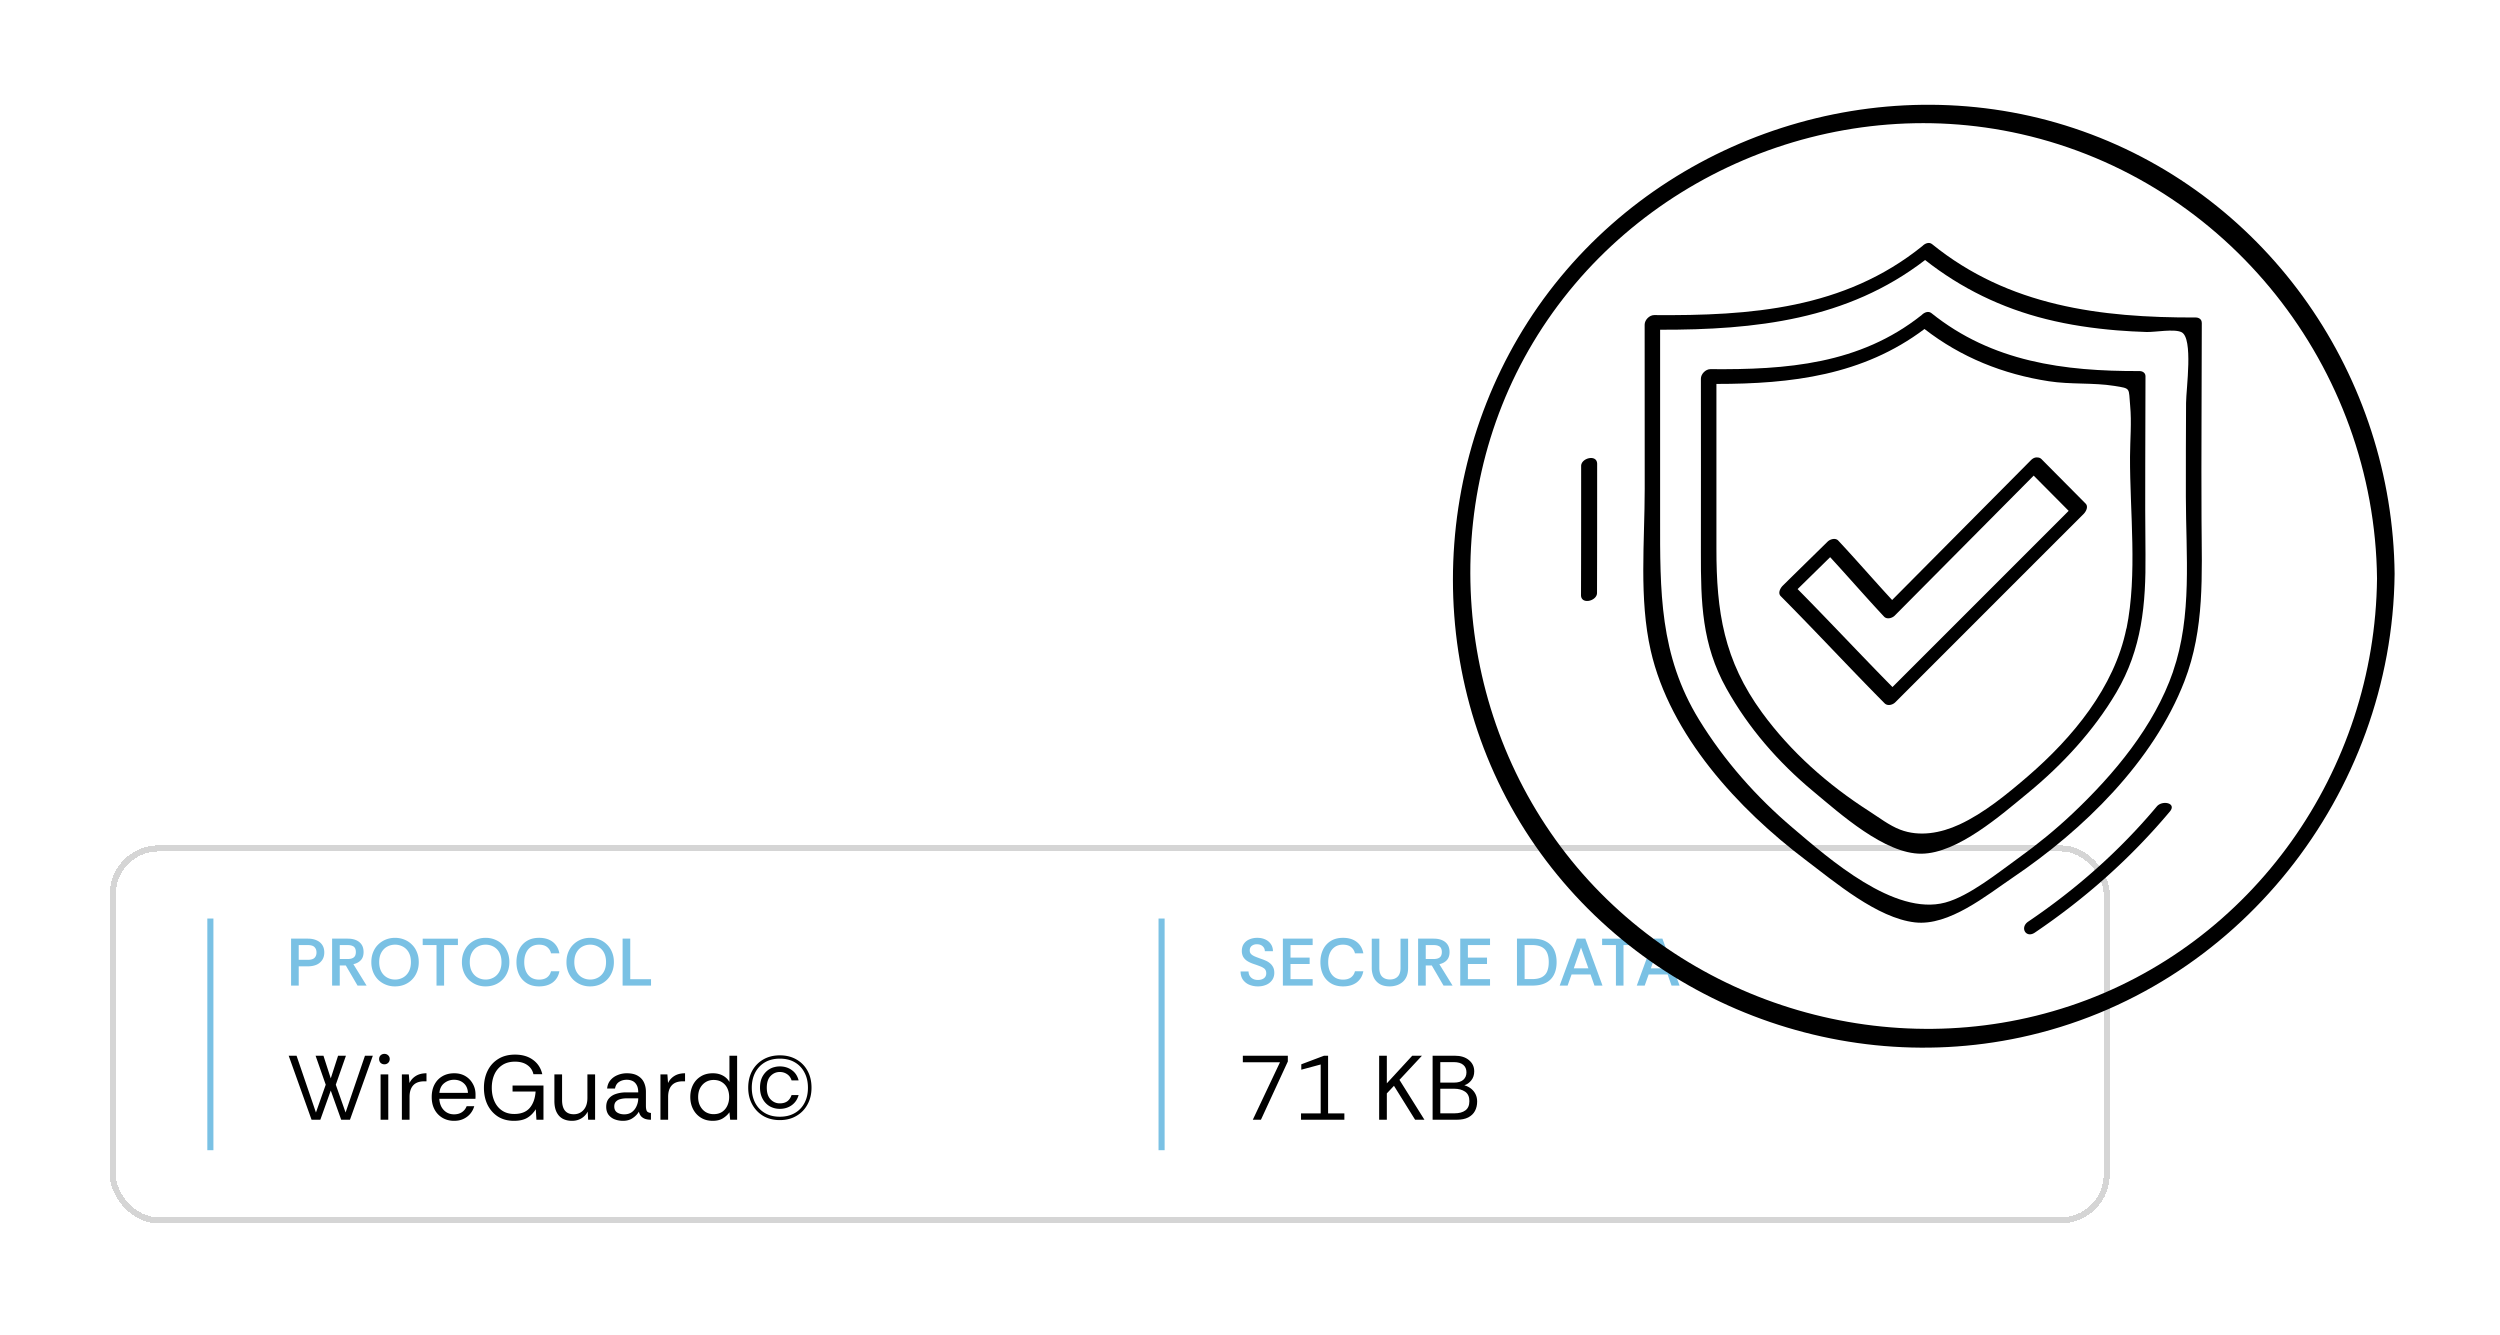 <svg width="410" height="219" fill="none" xmlns="http://www.w3.org/2000/svg"><g filter="url(#a)"><rect x="18" y="130.636" width="328" height="62" rx="8" fill="#fff" shape-rendering="crispEdges"/><rect x="18.5" y="131.136" width="327" height="61" rx="7.5" stroke="#D5D5D5" shape-rendering="crispEdges"/><path fill="#7AC1E4" d="M34 142.636h1v38h-1zM47.737 153.636v-7.7h2.75c.535 0 1.005.088 1.408.264.403.168.719.421.946.759.227.337.341.751.341 1.243 0 .491-.117.909-.352 1.254a2.145 2.145 0 0 1-.946.77c-.403.168-.869.253-1.397.253h-1.496v3.157h-1.254zm1.254-4.224h1.463c.535 0 .91-.107 1.122-.319.22-.22.33-.517.33-.891 0-.367-.11-.66-.33-.88-.213-.22-.587-.33-1.122-.33h-1.463v2.42zm5.476 4.224v-7.7h2.54c.543 0 1.01.084 1.398.253.388.168.69.414.902.737.212.322.319.726.319 1.21 0 .564-.15 1.008-.451 1.331-.294.322-.7.542-1.221.66l2.167 3.509h-1.485l-1.925-3.3h-.99v3.3h-1.254zm1.254-4.356h1.265c.352 0 .627-.048.825-.143a.85.85 0 0 0 .429-.396 1.44 1.44 0 0 0 .12-.605c0-.235-.04-.437-.12-.605a.788.788 0 0 0-.43-.396c-.197-.096-.472-.143-.824-.143H55.72v2.288zm9.062 4.488a3.914 3.914 0 0 1-2.761-1.089 3.77 3.77 0 0 1-.825-1.254 4.352 4.352 0 0 1-.297-1.639c0-.602.1-1.144.297-1.628.198-.492.473-.91.825-1.254.36-.352.774-.624 1.243-.814.47-.191.976-.286 1.518-.286.543 0 1.049.095 1.518.286.47.183.88.451 1.232.803.36.344.638.762.836 1.254.206.491.308 1.037.308 1.639 0 .601-.102 1.147-.308 1.639a3.668 3.668 0 0 1-2.068 2.068c-.469.183-.975.275-1.518.275zm0-1.122c.477 0 .913-.11 1.31-.33.395-.22.71-.543.945-.968.235-.433.352-.954.352-1.562 0-.624-.117-1.148-.352-1.573a2.325 2.325 0 0 0-.946-.957 2.65 2.65 0 0 0-1.309-.33c-.469 0-.902.11-1.298.33-.396.22-.711.542-.946.968-.234.425-.352.946-.352 1.562 0 .608.118 1.129.352 1.562.235.425.55.748.946.968.396.22.829.33 1.298.33zm6.806.99v-6.644h-2.266v-1.056h5.775v1.056h-2.266v6.644h-1.243zm8.05.132a3.915 3.915 0 0 1-2.761-1.089 3.77 3.77 0 0 1-.825-1.254 4.352 4.352 0 0 1-.297-1.639c0-.602.1-1.144.297-1.628.198-.492.473-.91.825-1.254.36-.352.774-.624 1.243-.814.47-.191.976-.286 1.518-.286.543 0 1.049.095 1.518.286.47.183.88.451 1.232.803.36.344.638.762.836 1.254.206.491.308 1.037.308 1.639 0 .601-.102 1.147-.308 1.639a3.666 3.666 0 0 1-2.068 2.068c-.469.183-.975.275-1.518.275zm0-1.122c.477 0 .913-.11 1.31-.33.395-.22.71-.543.945-.968.235-.433.352-.954.352-1.562 0-.624-.117-1.148-.352-1.573a2.324 2.324 0 0 0-.946-.957 2.65 2.65 0 0 0-1.309-.33c-.469 0-.902.11-1.298.33-.396.22-.711.542-.946.968-.234.425-.352.946-.352 1.562 0 .608.118 1.129.352 1.562.235.425.55.748.946.968.396.22.829.33 1.298.33zm8.778 1.122c-.785 0-1.456-.173-2.013-.517a3.372 3.372 0 0 1-1.276-1.419c-.286-.602-.429-1.28-.429-2.035 0-.763.143-1.445.429-2.046a3.311 3.311 0 0 1 1.254-1.419c.557-.352 1.236-.528 2.035-.528.91 0 1.654.223 2.233.671.58.447.942 1.07 1.089 1.87h-1.375a1.787 1.787 0 0 0-.649-1.034c-.33-.257-.766-.385-1.309-.385-.52 0-.96.121-1.32.363-.36.242-.634.575-.825 1.001-.19.425-.286.927-.286 1.507 0 .572.095 1.074.286 1.507.19.425.466.759.825 1.001.367.234.807.352 1.32.352.543 0 .979-.121 1.309-.363.33-.25.546-.583.649-1.001h1.375c-.147.777-.51 1.386-1.089 1.826-.58.432-1.324.649-2.233.649zm8.366 0a3.915 3.915 0 0 1-2.761-1.089 3.77 3.77 0 0 1-.825-1.254 4.352 4.352 0 0 1-.297-1.639c0-.602.1-1.144.297-1.628.198-.492.473-.91.825-1.254.36-.352.774-.624 1.243-.814.47-.191.976-.286 1.518-.286.543 0 1.05.095 1.518.286.47.183.88.451 1.232.803.36.344.638.762.836 1.254.206.491.308 1.037.308 1.639 0 .601-.102 1.147-.308 1.639a3.665 3.665 0 0 1-2.068 2.068c-.469.183-.975.275-1.518.275zm0-1.122c.477 0 .913-.11 1.31-.33.395-.22.71-.543.945-.968.235-.433.352-.954.352-1.562 0-.624-.117-1.148-.352-1.573a2.324 2.324 0 0 0-.946-.957 2.65 2.65 0 0 0-1.309-.33c-.469 0-.902.11-1.298.33-.396.22-.71.542-.946.968-.234.425-.352.946-.352 1.562 0 .608.118 1.129.352 1.562.235.425.55.748.946.968.396.22.83.33 1.298.33zm5.324.99v-7.7h1.254v6.655h3.41v1.045h-4.664z"/><path d="m51.095 175.636-3.75-10.5h1.29l3.18 9.315 1.605-4.56-1.665-4.755h1.29l1.2 3.72 1.2-3.72h1.29l-1.665 4.755 1.605 4.56 3.18-9.315h1.29l-3.75 10.5h-1.44l-1.71-4.785-1.71 4.785h-1.44zm11.952-9.09c-.25 0-.46-.08-.63-.24a.884.884 0 0 1-.24-.63c0-.24.08-.44.24-.6.17-.16.38-.24.63-.24.24 0 .445.08.614.24.17.16.255.36.255.6 0 .25-.084.46-.255.63a.865.865 0 0 1-.614.24zm-.63 9.09v-7.44h1.26v7.44h-1.26zm3.49 0v-7.44h1.14l.106 1.425c.23-.49.58-.88 1.05-1.17.47-.29 1.05-.435 1.74-.435v1.32h-.345c-.82 0-1.43.22-1.83.66-.4.44-.6 1.07-.6 1.89v3.75h-1.26zm8.554.18c-.69 0-1.315-.16-1.875-.48a3.46 3.46 0 0 1-1.305-1.35c-.32-.59-.48-1.28-.48-2.07 0-.78.15-1.46.45-2.04.31-.59.74-1.045 1.29-1.365.56-.33 1.21-.495 1.95-.495.7 0 1.31.155 1.83.465.52.31.925.73 1.215 1.26.3.52.45 1.105.45 1.755v.33c0 .08-.005.205-.015.375h-5.925c.03.49.145.93.345 1.32.21.38.49.68.84.9.36.22.77.33 1.23.33.52 0 .955-.12 1.305-.36s.605-.565.765-.975h1.245a3.3 3.3 0 0 1-.645 1.23c-.3.36-.675.645-1.125.855-.44.21-.955.315-1.545.315zm-2.4-4.59h4.68c-.03-.67-.26-1.195-.69-1.575-.43-.38-.96-.57-1.59-.57-.6 0-1.135.185-1.605.555-.46.36-.725.89-.795 1.59zm12.223 4.59c-1 0-1.87-.23-2.61-.69-.73-.47-1.3-1.11-1.71-1.92-.4-.82-.6-1.755-.6-2.805 0-1.04.2-1.97.6-2.79.4-.82.98-1.465 1.74-1.935.76-.48 1.68-.72 2.76-.72 1.18 0 2.16.285 2.94.855.79.57 1.3 1.355 1.53 2.355h-1.455a2.406 2.406 0 0 0-1.005-1.5c-.52-.37-1.19-.555-2.01-.555-.83 0-1.53.19-2.1.57-.57.38-1 .895-1.29 1.545-.28.64-.42 1.365-.42 2.175 0 .82.145 1.555.435 2.205.29.65.71 1.16 1.26 1.53.55.37 1.21.555 1.98.555 1.12 0 1.965-.325 2.535-.975.57-.66.895-1.56.975-2.7h-3.78v-.99h5.07v5.61h-1.155l-.105-1.725c-.38.61-.845 1.08-1.395 1.41-.55.33-1.28.495-2.19.495zm9.53 0c-.58 0-1.09-.115-1.53-.345-.43-.24-.765-.6-1.005-1.08-.24-.49-.36-1.105-.36-1.845v-4.35h1.26v4.215c0 .77.16 1.35.48 1.74.32.39.8.585 1.44.585.64 0 1.17-.23 1.59-.69.43-.47.645-1.135.645-1.995v-3.855h1.26v7.44h-1.14l-.075-1.335c-.24.47-.585.84-1.035 1.11-.45.27-.96.405-1.53.405zm8.366 0c-.51 0-.975-.085-1.395-.255a2.273 2.273 0 0 1-1.005-.765c-.24-.35-.36-.775-.36-1.275 0-.58.15-1.04.45-1.38.3-.35.695-.6 1.185-.75.5-.16 1.035-.24 1.605-.24h2.01c0-.52-.09-.93-.27-1.23-.17-.3-.395-.515-.675-.645s-.59-.195-.93-.195c-.49 0-.915.12-1.275.36-.35.23-.57.59-.66 1.08h-1.29c.05-.54.23-.995.54-1.365.31-.37.7-.65 1.17-.84.48-.2.985-.3 1.515-.3.75 0 1.355.14 1.815.42.46.27.795.635 1.005 1.095.21.46.315.97.315 1.53v2.28c0 .37.045.65.135.84.09.19.32.305.69.345v1.11c-.33 0-.63-.04-.9-.12-.27-.09-.5-.23-.69-.42-.18-.2-.31-.46-.39-.78-.25.42-.595.775-1.035 1.065-.43.29-.95.435-1.56.435zm.195-1.065c.5 0 .92-.125 1.26-.375.34-.26.595-.59.765-.99.18-.4.27-.815.27-1.245v-.015h-1.905c-.35 0-.68.04-.99.12-.31.07-.56.205-.75.405-.19.19-.285.46-.285.81 0 .45.16.78.48.99.32.2.705.3 1.155.3zm5.937.885v-7.44h1.14l.105 1.425c.23-.49.58-.88 1.05-1.17.47-.29 1.05-.435 1.74-.435v1.32h-.345c-.82 0-1.43.22-1.83.66-.4.44-.6 1.07-.6 1.89v3.75h-1.26zm8.584.18c-.76 0-1.415-.175-1.965-.525-.55-.35-.975-.82-1.275-1.41-.3-.59-.45-1.25-.45-1.98 0-.72.145-1.375.435-1.965.3-.59.725-1.055 1.275-1.395.55-.35 1.215-.525 1.995-.525.61 0 1.15.125 1.62.375.47.25.835.6 1.095 1.05v-4.305h1.26v10.5h-1.14l-.12-1.23c-.24.36-.585.685-1.035.975-.45.29-1.015.435-1.695.435zm.135-1.095c.55 0 1.015-.125 1.395-.375.38-.26.665-.6.855-1.02.2-.43.3-.9.3-1.41 0-.54-.1-1.02-.3-1.44-.2-.42-.49-.75-.87-.99-.38-.25-.84-.375-1.38-.375-.48 0-.91.115-1.29.345-.38.23-.685.555-.915.975-.22.41-.33.905-.33 1.485 0 .58.115 1.08.345 1.5.23.42.535.745.915.975.39.22.815.33 1.275.33zm10.866.975c-1.03 0-1.935-.225-2.715-.675a4.922 4.922 0 0 1-1.815-1.89c-.44-.8-.66-1.715-.66-2.745 0-1.04.215-1.96.645-2.76.44-.8 1.05-1.425 1.83-1.875.78-.45 1.685-.675 2.715-.675 1.03 0 1.935.225 2.715.675.79.45 1.4 1.075 1.83 1.875.43.79.645 1.71.645 2.76 0 1.03-.22 1.945-.66 2.745a4.68 4.68 0 0 1-1.815 1.875c-.77.46-1.675.69-2.715.69zm0-1.845a3.33 3.33 0 0 1-1.635-.405 3.07 3.07 0 0 1-1.17-1.2c-.3-.53-.45-1.155-.45-1.875 0-.73.145-1.355.435-1.875.3-.52.695-.92 1.185-1.2.25-.14.51-.24.78-.3.27-.07.555-.105.855-.105.74 0 1.39.2 1.95.6.56.39.935.955 1.125 1.695h-1.155c-.14-.45-.385-.79-.735-1.02-.35-.24-.75-.36-1.2-.36-.58 0-1.08.215-1.5.645-.42.43-.63 1.075-.63 1.935 0 .85.21 1.49.63 1.92.42.43.92.645 1.5.645.49 0 .895-.11 1.215-.33.32-.23.56-.575.72-1.035h1.155c-.19.7-.565 1.255-1.125 1.665-.56.4-1.21.6-1.95.6zm0 1.29c.94 0 1.755-.2 2.445-.6.7-.4 1.235-.96 1.605-1.68.37-.71.555-1.535.555-2.475 0-.95-.19-1.78-.57-2.49-.37-.72-.9-1.28-1.59-1.68-.34-.2-.715-.35-1.125-.45-.41-.1-.85-.15-1.32-.15-.94 0-1.755.2-2.445.6-.68.4-1.21.955-1.59 1.665-.38.73-.57 1.565-.57 2.505 0 .93.185 1.755.555 2.475.38.72.915 1.28 1.605 1.68.68.4 1.495.6 2.445.6z" fill="#000"/><path fill="#7AC1E4" d="M190 142.636h1v38h-1zM206.311 153.768a3.665 3.665 0 0 1-1.441-.275 2.464 2.464 0 0 1-1.034-.825c-.249-.367-.378-.818-.385-1.353h1.309c.007.41.15.748.429 1.012.279.256.649.385 1.111.385.411 0 .741-.096.99-.286.249-.191.374-.459.374-.803 0-.198-.033-.363-.099-.495a.9.9 0 0 0-.33-.363 2.647 2.647 0 0 0-.616-.308c-.257-.103-.583-.22-.979-.352-.462-.154-.84-.33-1.133-.528a2.027 2.027 0 0 1-.649-.704 2.036 2.036 0 0 1-.198-.902c0-.47.11-.866.33-1.188.227-.323.532-.565.913-.726a3.196 3.196 0 0 1 1.287-.253c.477 0 .906.084 1.287.253.381.168.689.418.924.748.235.322.356.718.363 1.188h-1.331c0-.316-.117-.583-.352-.803-.235-.22-.546-.33-.935-.33a1.317 1.317 0 0 0-.847.253c-.227.176-.341.432-.341.77 0 .234.073.429.22.583.154.154.37.289.649.407.279.117.616.245 1.012.385.242.08.488.176.737.286.257.11.488.253.693.429.213.168.385.381.517.638.132.249.198.561.198.935 0 .462-.121.861-.363 1.199a2.25 2.25 0 0 1-.957.759 3.347 3.347 0 0 1-1.353.264zm4.081-.132v-7.7h4.884v1.056h-3.63v2.057h3.135v1.045h-3.135v2.486h3.63v1.056h-4.884zm9.872.132c-.785 0-1.456-.173-2.013-.517a3.366 3.366 0 0 1-1.276-1.419c-.286-.602-.429-1.28-.429-2.035 0-.763.143-1.445.429-2.046a3.311 3.311 0 0 1 1.254-1.419c.557-.352 1.235-.528 2.035-.528.909 0 1.653.223 2.233.671.579.447.942 1.07 1.089 1.87h-1.375a1.788 1.788 0 0 0-.649-1.034c-.33-.257-.767-.385-1.309-.385-.521 0-.961.121-1.32.363-.36.242-.635.575-.825 1.001-.191.425-.286.927-.286 1.507 0 .572.095 1.074.286 1.507.19.425.465.759.825 1.001.366.234.806.352 1.32.352.542 0 .979-.121 1.309-.363.33-.25.546-.583.649-1.001h1.375c-.147.777-.51 1.386-1.089 1.826-.58.432-1.324.649-2.233.649zm7.662 0c-.696 0-1.265-.14-1.705-.418a2.52 2.52 0 0 1-.957-1.111 3.87 3.87 0 0 1-.297-1.518v-4.785h1.243v4.796c0 .652.154 1.133.462 1.441.316.308.741.462 1.276.462.536 0 .957-.154 1.265-.462.316-.308.473-.789.473-1.441v-4.796h1.243v4.785c0 .579-.088 1.063-.264 1.452-.176.388-.414.7-.715.935a2.779 2.779 0 0 1-.979.506c-.352.102-.7.154-1.045.154zm4.642-.132v-7.7h2.541c.543 0 1.009.084 1.397.253.389.168.69.414.902.737.213.322.319.726.319 1.21 0 .564-.15 1.008-.451 1.331-.293.322-.7.542-1.221.66l2.167 3.509h-1.485l-1.925-3.3h-.99v3.3h-1.254zm1.254-4.356h1.265c.352 0 .627-.048.825-.143a.845.845 0 0 0 .429-.396c.081-.176.121-.378.121-.605 0-.235-.04-.437-.121-.605a.784.784 0 0 0-.429-.396c-.198-.096-.473-.143-.825-.143h-1.265v2.288zm5.659 4.356v-7.7h4.884v1.056h-3.63v2.057h3.135v1.045h-3.135v2.486h3.63v1.056h-4.884zm9.302 0v-7.7h2.541c.917 0 1.665.161 2.244.484a2.94 2.94 0 0 1 1.298 1.342c.279.579.418 1.257.418 2.035 0 .806-.15 1.499-.451 2.079a2.959 2.959 0 0 1-1.32 1.309c-.587.3-1.316.451-2.189.451h-2.541zm1.254-1.067h1.243c.675 0 1.21-.11 1.606-.33.403-.22.689-.539.858-.957.169-.418.253-.913.253-1.485 0-.961-.22-1.669-.66-2.123-.44-.455-1.126-.682-2.057-.682h-1.243v5.577zm5.754 1.067 2.816-7.7h1.386l2.816 7.7h-1.32l-.638-1.826h-3.113l-.649 1.826h-1.298zm2.31-2.827h2.398l-1.21-3.41-1.188 3.41zm6.912 2.827v-6.644h-2.266v-1.056h5.775v1.056h-2.266v6.644h-1.243zm3.421 0 2.816-7.7h1.386l2.816 7.7h-1.32l-.638-1.826h-3.113l-.649 1.826h-1.298zm2.31-2.827h2.398l-1.21-3.41-1.188 3.41z"/><path d="m205.46 175.636 4.455-9.42h-6.09v-1.08h7.38v.945l-4.41 9.555h-1.335zm7.907 0v-1.035h3.225v-8.025l-3.18.855v-.885l3.735-1.41h.66v9.465h2.67v1.035h-7.11zm19.834-10.5-3.69 3.96 4.095 6.54h-1.53l-3.465-5.565-1.17 1.245v4.32h-1.26v-10.5h1.26v4.53l4.17-4.53h1.59zm1.747 10.5v-10.5h3.615c.99 0 1.77.24 2.34.72.58.47.87 1.085.87 1.845 0 .58-.16 1.07-.48 1.47-.31.4-.69.67-1.14.81.46.14.845.34 1.155.6.31.26.545.565.705.915.16.34.24.725.24 1.155 0 .58-.12 1.095-.36 1.545-.24.45-.61.805-1.11 1.065-.49.25-1.115.375-1.875.375h-3.96zm1.26-1.05h2.31c.77 0 1.37-.16 1.8-.48.44-.32.66-.83.66-1.53 0-.71-.235-1.225-.705-1.545-.47-.32-1.065-.48-1.785-.48h-2.28v4.035zm0-5.04h2.265c.65 0 1.15-.15 1.5-.45.35-.31.525-.72.525-1.23 0-.53-.175-.94-.525-1.23-.35-.3-.865-.45-1.545-.45h-2.22v3.36z" fill="#000"/></g><mask id="b" style="mask-type:alpha" maskUnits="userSpaceOnUse" x="221" y="0" width="189" height="189"><path fill="#D9D9D9" d="M221 0h189v189H221z"/></mask><g mask="url(#b)" fill="#000"><path d="M341.548 21.515c-30.443-10.806-65.149-.876-85.639 23.945-20.68 25.056-23.53 61.614-6.609 89.42 16.91 27.806 50.315 42.079 82.115 35.245 35.548-7.641 60.93-39.924 61.3-76.01-.325-32.283-20.534-61.727-51.167-72.6zm-2.121 143.471c-29.242 9.74-62.322.056-81.723-23.878-19.367-23.901-22.139-58.428-6.295-84.91 16.282-27.21 49.103-41.214 80.028-34.212 33.91 7.675 58.035 38.286 58.394 72.891-.314 31.464-20.31 60.1-50.393 70.109h-.011z"/><path d="M361.084 52.91c0-.55-.482-.841-.976-.841-15.653.045-30.689-1.852-43.246-12.029-.482-.393-1.144-.146-1.593.314-12.826 10.346-28.21 11.446-43.986 11.322-.786 0-1.56.797-1.56 1.571 0 8.966.011 17.942.011 26.908 0 8.708-.953 18.01.988 26.549 3.164 13.869 14.351 25.988 25.393 34.325 4.814 3.635 11.748 9.538 17.942 10.245 5.577.639 11.76-4.455 16.057-7.361 11.547-7.81 23.003-18.941 28.131-32.182 3.344-8.64 2.85-17.449 2.806-26.538-.057-10.75.044-21.51.044-32.271l-.011-.011zm-4.69 57.205c-3.108 9.011-9.684 16.876-16.54 23.351-2.783 2.626-5.779 5.061-8.887 7.294-3.175 2.277-8 6.205-11.95 7.26-8.337 2.244-19.02-7.159-25.001-12.243-5.992-5.083-11.243-11.03-15.361-17.729-6.519-10.615-6.407-21.129-6.396-33.191v-30.78c15.62.023 30.689-1.604 43.459-11.434 5.902 4.646 12.556 7.877 19.861 9.695 3.804.954 7.686 1.515 11.591 1.84 1.616.135 3.243.214 4.859.27 1.391.045 4.544-.561 5.745.033 1.953.988.752 9.28.741 11.592-.023 5.139-.045 10.278-.034 15.417.011 9.527 1.066 19.458-2.098 28.625h.011z"/><path d="M350.895 60.855c-12.411.045-24.182-1.503-34.146-9.504-.482-.382-1.144-.146-1.593.314-10.166 8.09-22.195 8.988-34.651 8.876-.785 0-1.559.797-1.559 1.57 0 9.516.022 19.043 0 28.558-.011 8.113.146 15.003 4.185 22.24 3.613 6.475 8.517 12.108 14.195 16.832 4.41 3.669 11.782 10.334 17.807 10.267 5.925-.056 13.062-6.362 17.427-9.942 5.633-4.623 10.805-10.2 14.52-16.506 4.207-7.137 4.858-14.52 4.78-22.633-.101-9.74 0-19.49 0-29.23 0-.55-.483-.842-.977-.842h.012zm-2.166 42.202c-1.964 9.695-8.853 17.943-16.169 24.26-3.367 2.895-7.182 6.037-11.21 7.9-3.086 1.425-6.564 2.053-9.706.852-1.784-.673-3.535-2.031-5.128-3.052-6.744-4.32-12.792-9.661-17.527-16.136-6.273-8.572-7.507-16.573-7.496-26.93.011-9 0-17.998 0-26.986 12.287 0 24.024-1.403 34.123-9.01 6.003 4.656 12.893 7.416 20.411 8.572 3.546.55 7.249.202 10.75.763 2.76.449 2.289.28 2.569 3.243.258 2.738-.011 5.633-.022 8.382-.034 9.066 1.234 19.255-.573 28.153l-.022-.011z"/><path d="M334.817 75.308a.916.916 0 0 0-.685-.28c-.325-.046-.695.078-1.066.448L310.31 98.401c-2.973-3.22-5.835-6.531-8.831-9.74-.46-.494-1.324-.247-1.75.168-2.458 2.413-4.915 4.814-7.361 7.227-.404.403-.83 1.211-.326 1.716 5.757 5.79 11.289 11.782 17.034 17.572.482.483 1.313.27 1.75-.168 10.29-10.29 20.58-20.59 30.88-30.88.404-.404.831-1.212.326-1.717-2.401-2.424-4.814-4.847-7.215-7.271zm-40.003 21.297 5.33-5.229c2.974 3.232 5.846 6.542 8.842 9.751.46.494 1.324.258 1.751-.168l22.789-22.958c1.908 1.93 3.827 3.849 5.734 5.779-9.627 9.627-19.255 19.266-28.894 28.894-5.24-5.308-10.312-10.761-15.552-16.058v-.01zM259.308 76.419c0 7.058 0 14.116-.023 21.174 0 1.627 2.615.987 2.626-.337.022-7.058.022-14.116.022-21.174 0-1.627-2.625-.987-2.625.337zM353.709 132.266c-6.115 7.293-13.195 13.543-21.073 18.873-1.436.965-.381 2.794 1.078 1.807 8.292-5.611 15.698-12.175 22.139-19.85 1.178-1.403-1.235-1.919-2.144-.83z"/></g><defs><filter id="a" x="0" y="120.636" width="364" height="98" filterUnits="userSpaceOnUse" color-interpolation-filters="sRGB"><feFlood flood-opacity="0" result="BackgroundImageFix"/><feColorMatrix in="SourceAlpha" values="0 0 0 0 0 0 0 0 0 0 0 0 0 0 0 0 0 0 127 0" result="hardAlpha"/><feMorphology radius="2" in="SourceAlpha" result="effect1_dropShadow_5650_19208"/><feOffset dy="8"/><feGaussianBlur stdDeviation="10"/><feComposite in2="hardAlpha" operator="out"/><feColorMatrix values="0 0 0 0 0 0 0 0 0 0 0 0 0 0 0 0 0 0 0.14 0"/><feBlend in2="BackgroundImageFix" result="effect1_dropShadow_5650_19208"/><feBlend in="SourceGraphic" in2="effect1_dropShadow_5650_19208" result="shape"/></filter></defs></svg>